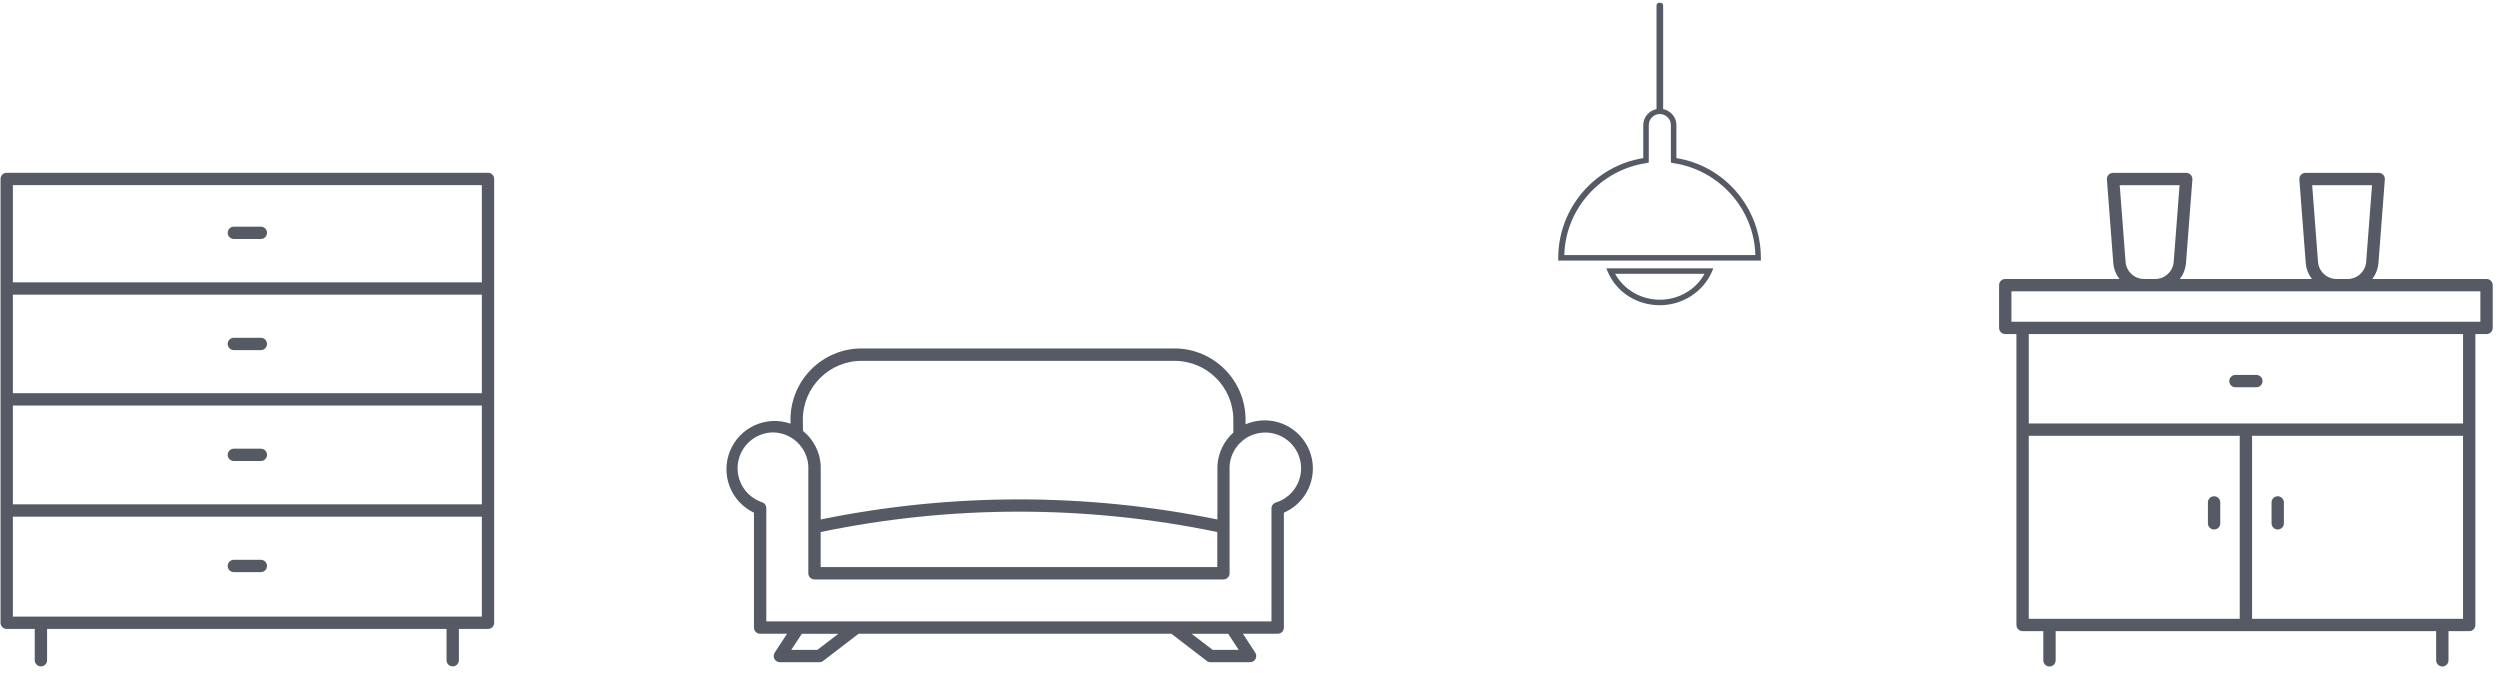 <?xml version="1.0" encoding="UTF-8"?>
<svg width="349px" height="94px" viewBox="0 0 349 94" version="1.1" xmlns="http://www.w3.org/2000/svg" xmlns:xlink="http://www.w3.org/1999/xlink">
    <title>portic-projects-furniture</title>
    <g id="Page-1" stroke="none" stroke-width="1" fill="none" fill-rule="evenodd">
        <g id="portic-projects-furniture" fill="#555A64" fill-rule="nonzero">
            <path d="M105.253,71.573 L105.253,87.612 C105.253,88.087 105.638,88.473 106.114,88.473 L109.87,88.473 L108.147,91.109 C107.972,91.374 107.958,91.714 108.109,91.993 C108.26,92.272 108.553,92.445 108.871,92.444 L114.392,92.444 C114.582,92.443 114.767,92.38 114.918,92.263 L119.853,88.473 L163.526,88.473 L168.461,92.263 C168.612,92.38 168.796,92.443 168.987,92.444 L174.508,92.444 C174.826,92.445 175.118,92.272 175.27,91.993 C175.421,91.714 175.406,91.374 175.232,91.109 L173.509,88.473 L178.367,88.473 C178.843,88.473 179.229,88.087 179.229,87.612 L179.229,71.573 C181.432,70.617 182.958,68.559 183.233,66.173 C183.507,63.787 182.487,61.435 180.558,60.005 C178.629,58.575 176.083,58.282 173.879,59.238 L173.879,58.574 C173.879,53.099 169.449,48.657 163.973,48.642 L120.275,48.642 C114.794,48.647 110.352,53.092 110.352,58.574 L110.352,59.143 C106.977,57.967 103.272,59.636 101.915,62.942 C100.558,66.249 102.024,70.039 105.253,71.573 Z M114.108,90.721 L110.464,90.721 L111.929,88.482 L117.028,88.482 L114.108,90.721 Z M172.923,90.721 L169.28,90.721 L166.36,88.482 L171.459,88.482 L172.923,90.721 Z M112.075,58.574 C112.08,54.047 115.748,50.379 120.275,50.374 L163.973,50.374 C168.5,50.379 172.169,54.047 172.174,58.574 L172.174,60.383 C170.85,61.577 170.051,63.246 169.951,65.026 L169.951,72.52 C151.682,68.779 132.843,68.779 114.573,72.52 L114.573,64.974 C114.463,63.093 113.565,61.345 112.101,60.159 L112.075,58.574 Z M169.934,74.269 L169.934,79.161 L114.564,79.161 L114.564,74.269 C132.827,70.481 151.672,70.481 169.934,74.269 Z M107.846,60.366 C110.479,60.36 112.665,62.399 112.842,65.026 L112.842,80.031 C112.842,80.507 113.227,80.893 113.703,80.893 L170.787,80.893 C171.263,80.893 171.648,80.507 171.648,80.031 L171.648,65.078 C171.8,62.554 173.813,60.541 176.337,60.39 C178.861,60.239 181.1,61.997 181.551,64.485 C182.003,66.973 180.525,69.406 178.109,70.151 C177.732,70.265 177.48,70.62 177.497,71.013 L177.497,86.75 L106.976,86.75 L106.976,70.97 C106.992,70.576 106.741,70.222 106.364,70.108 C104.067,69.329 102.66,67.015 103.024,64.617 C103.389,62.219 105.421,60.427 107.846,60.366 L107.846,60.366 Z" id="Shape"></path>
            <g id="Group" transform="translate(217.069, 0)">
                <path d="M16.956,22.073 L16.956,17.458 C16.956,16.382 16.185,15.459 15.106,15.228 L15.106,0.769 C15.106,0.538 14.952,0.385 14.721,0.385 L14.566,0.385 C14.335,0.385 14.181,0.538 14.181,0.769 L14.181,15.228 C13.102,15.459 12.331,16.382 12.331,17.458 L12.331,22.073 C5.549,23.15 0.462,29.072 0.462,35.994 L0.462,36.378 L28.748,36.378 L28.748,35.994 C28.748,29.072 23.738,23.15 16.956,22.073 Z M1.31,35.609 C1.464,29.149 6.397,23.688 12.794,22.765 L13.102,22.688 L13.102,17.458 C13.102,16.612 13.796,15.92 14.644,15.92 C15.491,15.92 16.185,16.612 16.185,17.458 L16.185,22.688 L16.493,22.765 C22.89,23.688 27.823,29.149 27.977,35.609 L1.31,35.609 Z" id="Shape"></path>
                <path d="M7.399,37.993 C8.632,40.839 11.484,42.608 14.644,42.608 C17.803,42.608 20.655,40.762 21.888,37.993 L22.119,37.455 L7.168,37.455 L7.399,37.993 Z M20.886,38.224 C19.653,40.454 17.264,41.839 14.644,41.839 C12.023,41.839 9.634,40.454 8.401,38.224 L20.886,38.224 Z" id="Shape"></path>
            </g>
            <g id="Group" transform="translate(0, 24.119)">
                <path d="M68.125,0 L0.936,0 C0.461,0 0.075,0.385 0.075,0.861 L0.075,62.82 C0.075,63.296 0.461,63.681 0.936,63.681 L4.85,63.681 L4.85,68.05 C4.85,68.526 5.236,68.911 5.711,68.911 C6.186,68.911 6.572,68.526 6.572,68.05 L6.572,63.681 L62.337,63.681 L62.337,68.05 C62.337,68.526 62.723,68.911 63.198,68.911 C63.674,68.911 64.06,68.526 64.06,68.05 L64.06,63.681 L68.124,63.681 C68.6,63.681 68.986,63.296 68.986,62.82 L68.986,0.861 C68.987,0.385 68.601,0 68.125,0 Z M67.264,61.958 L1.798,61.958 L1.798,48.01 L67.264,48.01 L67.264,61.958 Z M67.264,46.287 L1.798,46.287 L1.798,32.498 L67.264,32.498 L67.264,46.287 Z M67.264,30.776 L1.798,30.776 L1.798,17.015 L67.264,17.015 L67.264,30.776 Z M67.264,15.292 L1.798,15.292 L1.798,1.723 L67.264,1.723 L67.264,15.292 Z" id="Shape"></path>
                <path d="M32.647,24.757 L36.415,24.757 C36.891,24.757 37.276,24.372 37.276,23.896 C37.276,23.419 36.891,23.034 36.415,23.034 L32.647,23.034 C32.171,23.034 31.785,23.419 31.785,23.896 C31.785,24.372 32.171,24.757 32.647,24.757 Z" id="Path"></path>
                <path d="M32.647,9.244 L36.415,9.244 C36.891,9.244 37.276,8.859 37.276,8.383 C37.276,7.907 36.891,7.522 36.415,7.522 L32.647,7.522 C32.171,7.522 31.785,7.907 31.785,8.383 C31.785,8.859 32.171,9.244 32.647,9.244 Z" id="Path"></path>
                <path d="M32.647,55.751 L36.415,55.751 C36.891,55.751 37.276,55.366 37.276,54.89 C37.276,54.414 36.891,54.029 36.415,54.029 L32.647,54.029 C32.171,54.029 31.785,54.414 31.785,54.89 C31.785,55.366 32.171,55.751 32.647,55.751 Z" id="Path"></path>
                <path d="M32.647,40.239 L36.415,40.239 C36.891,40.239 37.276,39.854 37.276,39.377 C37.276,38.901 36.891,38.516 36.415,38.516 L32.647,38.516 C32.171,38.516 31.785,38.901 31.785,39.377 C31.785,39.854 32.171,40.239 32.647,40.239 Z" id="Path"></path>
            </g>
            <g id="Group" transform="translate(278.228, 24.119)">
                <path d="M33.841,29.945 L36.759,29.945 C37.235,29.945 37.62,29.56 37.62,29.084 C37.62,28.607 37.235,28.222 36.759,28.222 L33.841,28.222 C33.365,28.222 32.98,28.607 32.98,29.084 C32.98,29.56 33.365,29.945 33.841,29.945 Z" id="Path"></path>
                <path d="M30.858,45.159 C30.382,45.159 29.997,45.544 29.997,46.02 L29.997,48.938 C29.997,49.414 30.382,49.799 30.858,49.799 C31.335,49.799 31.72,49.414 31.72,48.938 L31.72,46.02 C31.72,45.544 31.335,45.159 30.858,45.159 Z" id="Path"></path>
                <path d="M39.742,45.159 C39.265,45.159 38.88,45.544 38.88,46.02 L38.88,48.938 C38.88,49.414 39.265,49.799 39.742,49.799 C40.218,49.799 40.603,49.414 40.603,48.938 L40.603,46.02 C40.603,45.544 40.217,45.159 39.742,45.159 Z" id="Path"></path>
                <path d="M1.706,22.518 L3.264,22.518 L3.264,63.128 C3.264,63.604 3.649,63.989 4.125,63.989 L7.019,63.989 L7.019,68.062 C7.019,68.538 7.404,68.923 7.88,68.923 C8.356,68.923 8.741,68.538 8.741,68.062 L8.741,63.989 L61.858,63.989 L61.858,68.062 C61.858,68.538 62.243,68.923 62.719,68.923 C63.196,68.923 63.581,68.538 63.581,68.062 L63.581,63.989 L66.474,63.989 C66.95,63.989 67.335,63.604 67.335,63.128 L67.335,22.518 L68.894,22.518 C69.37,22.518 69.755,22.133 69.755,21.657 L69.755,15.689 C69.755,15.213 69.37,14.828 68.894,14.828 L52.945,14.828 C53.428,14.19 53.741,13.414 53.806,12.568 L54.695,0.938 C54.713,0.699 54.631,0.463 54.467,0.287 C54.304,0.111 54.075,0.011 53.836,0.011 L43.621,0.011 C43.382,0.011 43.153,0.111 42.99,0.287 C42.827,0.463 42.745,0.699 42.763,0.938 L43.651,12.568 C43.715,13.414 44.028,14.19 44.511,14.828 L26.079,14.828 C26.563,14.19 26.875,13.414 26.94,12.568 L27.829,0.938 C27.847,0.699 27.765,0.463 27.601,0.287 C27.438,0.111 27.209,0.011 26.97,0.011 L16.754,0.011 C16.514,0.011 16.285,0.111 16.123,0.287 C15.96,0.463 15.877,0.699 15.895,0.938 L16.784,12.568 C16.849,13.414 17.161,14.19 17.645,14.828 L1.706,14.828 C1.229,14.828 0.844,15.213 0.844,15.689 L0.844,21.657 C0.844,22.132 1.23,22.518 1.706,22.518 L1.706,22.518 Z M4.987,36.716 L34.438,36.716 L34.438,62.265 L4.987,62.265 L4.987,36.716 Z M36.161,62.265 L36.161,36.716 L65.613,36.716 L65.613,62.265 L36.161,62.265 Z M65.614,34.993 L4.987,34.993 L4.987,22.518 L65.614,22.518 L65.614,34.993 Z M45.368,12.437 L44.551,1.734 L52.906,1.734 L52.089,12.438 C51.986,13.778 50.852,14.828 49.508,14.828 L47.949,14.828 C46.604,14.828 45.471,13.778 45.368,12.437 Z M18.502,12.437 L17.683,1.733 L26.04,1.733 L25.221,12.437 C25.119,13.778 23.985,14.827 22.641,14.827 L21.082,14.827 C19.738,14.828 18.605,13.778 18.502,12.437 L18.502,12.437 Z M2.567,16.551 L21.082,16.551 L22.641,16.551 L47.949,16.551 L49.508,16.551 L68.032,16.551 L68.032,20.796 L2.567,20.796 L2.567,16.551 Z" id="Shape"></path>
            </g>
        </g>
    </g>
</svg>